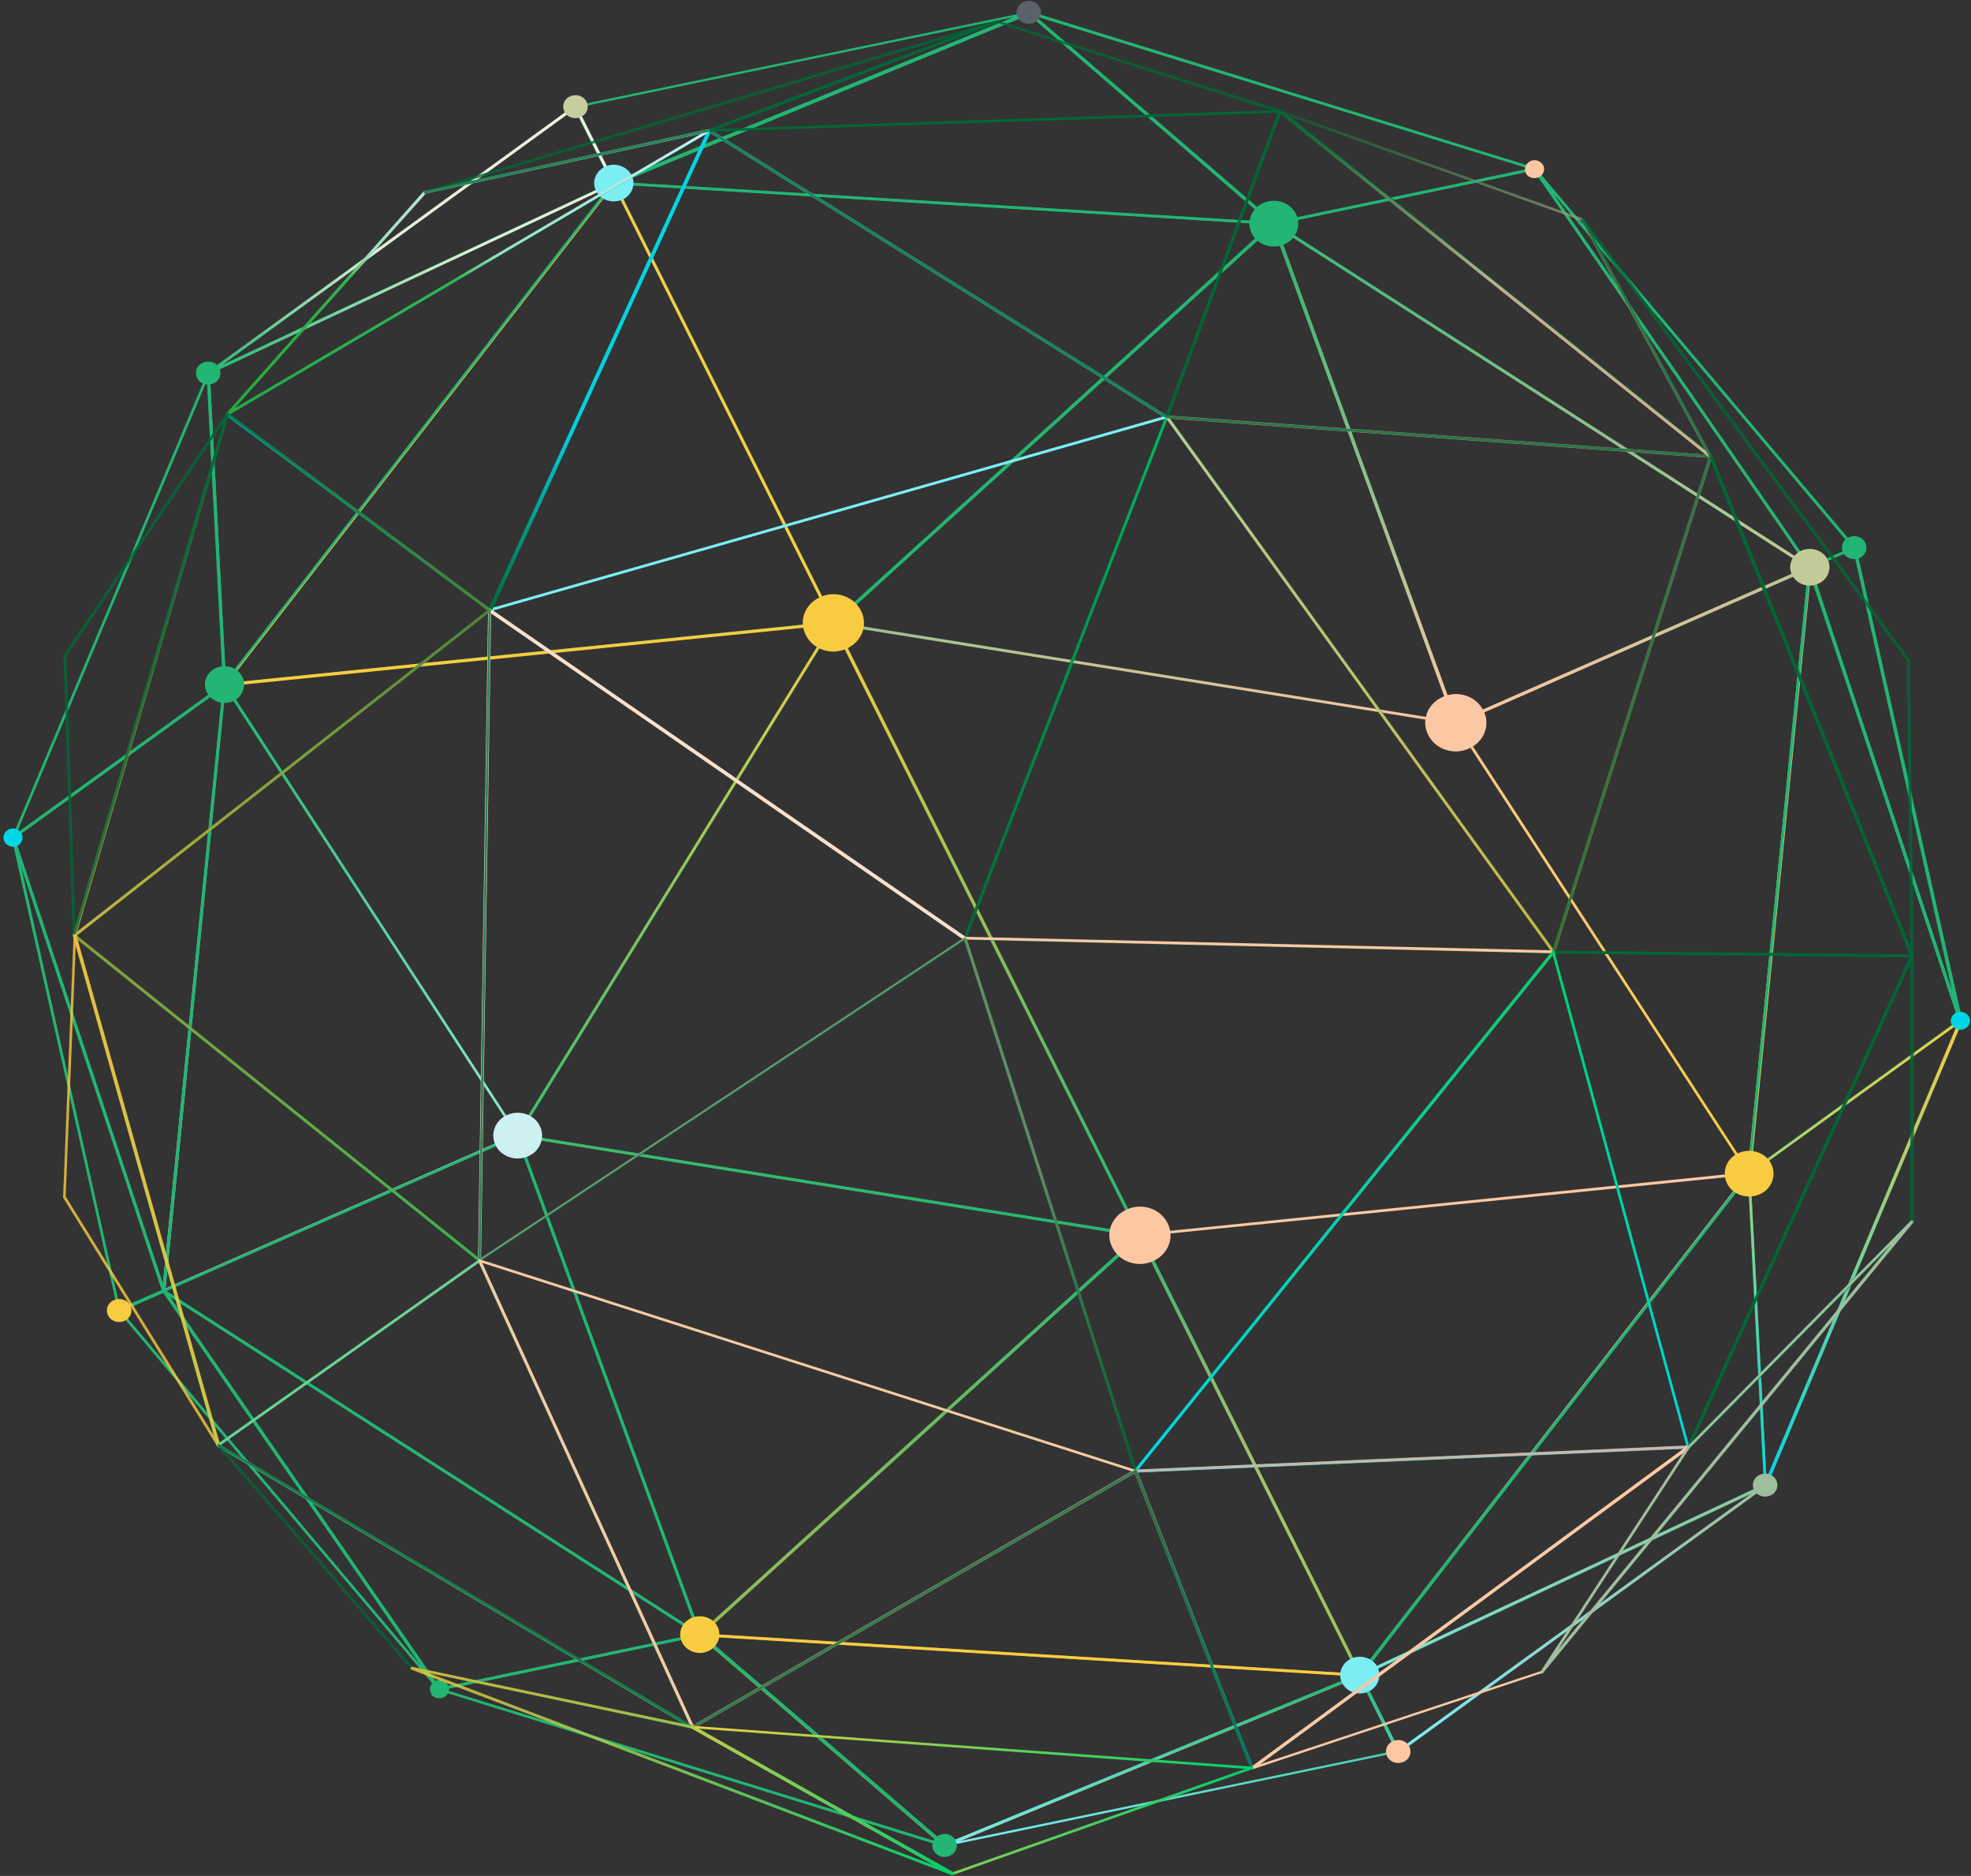 <svg xmlns="http://www.w3.org/2000/svg" width="475" height="452" viewBox="0 0 475 452" fill="none"><rect x="0" y="0" width="475" height="452" fill="#333333" stroke="none"/><path d="M421.485 283.082C421.395 283.082 421.216 283.082 421.216 282.914L350.57 174.308C350.57 174.308 350.57 174.14 350.57 174.056C350.57 173.972 350.66 173.888 350.75 173.888L436.027 136.452C436.117 136.452 436.296 136.452 436.386 136.452C436.476 136.452 436.566 136.62 436.566 136.788L421.934 282.829C421.934 282.998 421.844 283.082 421.665 283.166L421.485 283.082ZM351.378 174.308L421.216 281.736L435.758 137.293L351.378 174.392V174.308Z" fill="url(#paint0_linear_2_322)"></path><path d="M327.678 403.969C327.588 403.969 327.409 403.885 327.409 403.801L274.357 297.803C274.357 297.719 274.357 297.551 274.357 297.467C274.357 297.382 274.537 297.298 274.627 297.298L421.394 282.408C421.573 282.408 421.663 282.408 421.753 282.576C421.753 282.661 421.753 282.829 421.753 282.913L327.948 403.716C327.948 403.801 327.768 403.885 327.678 403.885V403.969ZM275.255 297.887L327.768 402.875L420.675 283.165L275.165 297.887H275.255Z" fill="url(#paint1_linear_2_322)"></path><path d="M421.486 283.081C421.486 283.081 421.396 283.081 421.306 283.081C421.217 283.081 421.127 282.912 421.127 282.744L435.759 136.703C435.759 136.535 435.938 136.451 436.118 136.367C436.297 136.367 436.477 136.367 436.477 136.619L472.742 245.813C472.742 245.982 472.742 246.066 472.652 246.15L421.666 282.997H421.486V283.081ZM436.297 138.47L421.845 282.071L471.934 245.813L436.208 138.47H436.297Z" fill="#22B573"></path><path d="M327.68 403.969C327.591 403.969 327.501 403.969 327.411 403.885C327.321 403.801 327.321 403.633 327.411 403.465L421.216 282.661C421.306 282.577 421.485 282.493 421.575 282.577C421.755 282.577 421.845 282.745 421.845 282.914L425.794 357.953C425.794 358.121 425.794 358.205 425.615 358.29L327.95 404.054C327.95 404.054 327.86 404.054 327.77 404.054L327.68 403.969ZM421.216 283.755L328.937 402.708L425.076 357.617L421.216 283.755Z" fill="#22B573"></path><path d="M425.434 358.121C425.254 358.121 425.164 357.953 425.164 357.785L421.215 282.745C421.215 282.661 421.215 282.493 421.394 282.493L472.381 245.646C472.471 245.562 472.651 245.562 472.83 245.646C472.92 245.73 473.01 245.898 472.92 246.067L425.883 357.953C425.883 358.121 425.703 358.205 425.524 358.205L425.434 358.121ZM421.843 282.913L425.703 356.186L471.663 246.908L421.843 282.913Z" fill="url(#paint2_linear_2_322)"></path><path d="M472.472 246.234C472.292 246.234 472.203 246.15 472.113 245.982L435.848 136.787C435.848 136.619 435.848 136.451 436.027 136.367L446.799 131.656C446.889 131.656 446.979 131.656 447.158 131.656C447.248 131.656 447.338 131.824 447.338 131.908L472.921 245.813C472.921 245.982 472.921 246.15 472.652 246.234C472.652 246.234 472.652 246.234 472.562 246.234H472.472ZM436.566 136.872L470.497 238.999L446.62 132.497L436.566 136.872Z" fill="#22B573"></path><path d="M336.925 422.392C336.836 422.392 336.746 422.308 336.656 422.224L327.41 403.8C327.41 403.632 327.41 403.464 327.59 403.38L425.255 357.616C425.434 357.616 425.614 357.616 425.703 357.7C425.793 357.868 425.703 358.036 425.703 358.12L337.195 422.392H337.015H336.925ZM328.218 403.8L337.105 421.551L422.292 359.719L328.218 403.8Z" fill="url(#paint3_linear_2_322)"></path><path d="M350.841 174.56L200.843 150.5C200.753 150.5 200.573 150.416 200.573 150.248C200.573 150.164 200.573 149.996 200.663 149.911L306.766 53.672C306.766 53.672 306.945 53.588 307.125 53.672C307.215 53.672 307.305 53.757 307.394 53.925L351.29 174.224C351.29 174.308 351.29 174.476 351.29 174.56C351.29 174.56 351.11 174.644 351.02 174.644L350.841 174.56ZM201.65 149.911L350.302 173.803L306.766 54.514L201.65 149.911Z" fill="url(#paint4_linear_2_322)"></path><path d="M350.84 174.561C350.84 174.561 350.751 174.561 350.661 174.561C350.571 174.561 350.481 174.476 350.481 174.392L306.586 54.094C306.586 53.925 306.586 53.841 306.676 53.673C306.765 53.589 306.945 53.589 307.125 53.673L436.297 136.536C436.387 136.536 436.477 136.704 436.477 136.873C436.477 136.957 436.477 137.125 436.297 137.125L351.02 174.561C351.02 174.561 350.93 174.561 350.84 174.561ZM307.663 54.682L351.11 173.719L435.489 136.62L307.753 54.682H307.663Z" fill="url(#paint5_linear_2_322)"></path><path d="M200.932 150.416C200.842 150.416 200.753 150.331 200.663 150.247L147.611 44.25C147.611 44.166 147.611 43.998 147.611 43.913C147.611 43.829 147.791 43.745 147.97 43.745L307.035 53.504C307.215 53.504 307.304 53.588 307.394 53.756C307.394 53.84 307.394 54.008 307.394 54.093L201.291 150.331C201.291 150.331 201.112 150.416 201.022 150.416H200.932ZM148.509 44.502L201.022 149.49L306.137 54.093L148.509 44.418V44.502Z" fill="#22B573"></path><path d="M436.118 137.041H435.938L306.765 54.178C306.676 54.178 306.586 53.925 306.586 53.841C306.586 53.673 306.676 53.589 306.855 53.589L369.691 40.465C369.871 40.465 369.96 40.465 370.05 40.634L436.387 136.62C436.477 136.788 436.387 136.957 436.387 137.041C436.387 137.041 436.207 137.125 436.118 137.125V137.041ZM307.843 54.01L434.861 135.442L369.601 41.054L307.843 54.01Z" fill="url(#paint6_linear_2_322)"></path><path d="M306.944 54.177L147.88 44.419C147.7 44.419 147.61 44.335 147.521 44.166C147.521 43.998 147.521 43.83 147.7 43.83L247.789 2.693C247.878 2.693 248.058 2.693 248.148 2.693L307.214 53.504C307.303 53.589 307.393 53.757 307.214 53.925C307.214 54.009 307.034 54.093 306.854 54.093L306.944 54.177ZM149.406 43.914L305.957 53.504L247.878 3.45L149.406 43.914Z" fill="#22B573"></path><path d="M306.946 54.177C306.946 54.177 306.766 54.177 306.676 54.093L247.61 3.282C247.521 3.198 247.431 3.029 247.61 2.861C247.61 2.693 247.88 2.693 248.059 2.693L369.871 40.381C370.051 40.381 370.141 40.549 370.141 40.717C370.141 40.886 370.051 40.97 369.871 41.054L307.035 54.177H306.946ZM249.406 3.871L307.035 53.504L368.435 40.633L249.406 3.871Z" fill="#22B573"></path><path d="M436.116 137.04C436.026 137.04 435.847 137.04 435.847 136.872L369.51 40.886C369.42 40.717 369.51 40.549 369.6 40.465C369.779 40.381 369.959 40.465 370.048 40.465L447.157 131.741C447.157 131.741 447.247 131.909 447.157 131.993C447.157 132.077 447.067 132.161 446.978 132.245L436.206 136.956C436.206 136.956 436.116 136.956 436.026 136.956L436.116 137.04ZM374.267 46.522L436.295 136.283L446.349 131.909L374.267 46.522Z" fill="#22B573"></path><path d="M147.879 44.503C147.7 44.503 147.61 44.503 147.52 44.335L138.274 25.912C138.274 25.828 138.274 25.744 138.274 25.66C138.274 25.575 138.454 25.491 138.544 25.491L247.788 2.862C247.968 2.862 248.148 2.862 248.237 3.114C248.237 3.282 248.237 3.45 248.058 3.535L147.969 44.672C147.969 44.672 147.879 44.672 147.79 44.672L147.879 44.503ZM139.172 25.912L148.059 43.662L244.377 4.123L139.172 25.912Z" fill="#22B573"></path><path d="M124.719 273.911C124.629 273.911 124.449 273.911 124.449 273.743L53.804 165.138C53.804 165.054 53.804 164.885 53.804 164.801C53.804 164.717 53.983 164.633 54.073 164.633L200.84 149.743C201.019 149.743 201.109 149.743 201.199 149.911C201.199 149.995 201.199 150.164 201.199 150.248L125.078 273.743C125.078 273.827 124.898 273.911 124.808 273.911H124.719ZM54.701 165.222L124.719 272.902L200.211 150.5L54.701 165.222Z" fill="#22B573"></path><path d="M39.442 311.348H39.263C39.173 311.348 39.083 311.18 39.083 311.011L53.715 164.97C53.715 164.802 53.805 164.718 53.984 164.634C54.164 164.634 54.253 164.634 54.343 164.802L124.989 273.407C124.989 273.407 124.989 273.576 124.989 273.66C124.989 273.744 124.899 273.828 124.809 273.828L39.532 311.264C39.532 311.264 39.442 311.264 39.352 311.264L39.442 311.348ZM54.343 165.98L39.891 310.422L124.271 273.323L54.433 165.896L54.343 165.98Z" fill="url(#paint7_linear_2_322)"></path><path d="M54.073 165.307C53.983 165.307 53.804 165.307 53.804 165.139C53.804 165.054 53.804 164.886 53.804 164.802L147.609 43.999C147.609 43.914 147.788 43.83 147.968 43.83C148.058 43.83 148.237 43.83 148.237 43.999L201.289 149.996C201.289 150.08 201.289 150.248 201.289 150.333C201.289 150.417 201.109 150.501 201.019 150.501L54.252 165.391L54.073 165.307ZM147.788 44.84L54.881 164.55L200.391 149.828L147.878 44.84H147.788Z" fill="#F7CC40"></path><path d="M39.443 311.347C39.263 311.347 39.173 311.263 39.084 311.094L2.818 201.9C2.818 201.732 2.818 201.648 2.908 201.564L53.895 164.717C53.985 164.717 54.164 164.633 54.254 164.717C54.344 164.717 54.434 164.885 54.434 165.053L39.802 311.094C39.802 311.263 39.622 311.347 39.443 311.431V311.347ZM3.536 201.9L39.263 309.244L53.715 165.642L3.626 201.9H3.536Z" fill="#22B573"></path><path d="M54.073 165.307C54.073 165.307 54.073 165.307 53.984 165.307C53.804 165.307 53.714 165.139 53.714 164.97L49.765 89.931C49.765 89.763 49.765 89.678 49.944 89.594L147.609 43.83C147.789 43.83 147.968 43.83 148.058 43.83C148.148 43.914 148.148 44.083 148.058 44.251L54.253 165.054C54.253 165.139 54.073 165.223 53.984 165.223L54.073 165.307ZM50.572 90.099L54.432 163.961L146.712 45.008L50.572 90.099Z" fill="#22B573"></path><path d="M3.179 202.153H2.999C2.909 202.069 2.819 201.901 2.909 201.733L49.946 89.847C49.946 89.678 50.126 89.594 50.306 89.678C50.485 89.678 50.575 89.847 50.575 90.015L54.525 165.054C54.525 165.138 54.525 165.307 54.345 165.307L3.358 202.153H3.179ZM49.946 91.529L3.986 200.807L53.806 164.802L49.946 91.529Z" fill="#22B573"></path><path d="M28.761 316.058C28.761 316.058 28.671 316.058 28.581 316.058C28.491 316.058 28.402 315.89 28.402 315.805L2.818 201.9C2.818 201.732 2.818 201.564 3.088 201.479C3.267 201.479 3.447 201.48 3.536 201.732L39.802 310.926C39.802 311.094 39.802 311.263 39.622 311.347L28.85 316.058C28.85 316.058 28.761 316.058 28.671 316.058H28.761ZM5.062 208.714L28.94 315.216L38.994 310.842L5.062 208.714Z" fill="#22B573"></path><path d="M50.215 90.267C50.126 90.267 49.946 90.267 49.946 90.099C49.856 89.931 49.946 89.763 49.946 89.678L138.455 25.407C138.455 25.407 138.635 25.323 138.724 25.407C138.814 25.407 138.904 25.491 138.994 25.575L148.239 43.999C148.239 44.167 148.24 44.335 148.06 44.419L50.395 90.183C50.395 90.183 50.305 90.183 50.215 90.183V90.267ZM138.545 26.248L53.357 88.08L147.432 43.999L138.545 26.248Z" fill="url(#paint8_linear_2_322)"></path><path d="M168.616 394.21C168.526 394.21 168.436 394.126 168.347 393.958L124.451 273.659C124.451 273.575 124.451 273.407 124.451 273.323C124.451 273.239 124.631 273.155 124.81 273.239L274.809 297.298C274.898 297.298 275.078 297.383 275.078 297.551C275.078 297.635 275.078 297.803 274.988 297.887L168.885 394.126C168.885 394.126 168.706 394.21 168.616 394.21ZM125.259 273.996L168.795 393.285L273.911 297.887L125.259 273.996Z" fill="#22B573"></path><path d="M168.615 394.211H168.435L39.263 311.348C39.173 311.348 39.083 311.18 39.083 311.012C39.083 310.928 39.083 310.759 39.263 310.759L124.54 273.324C124.63 273.324 124.719 273.324 124.809 273.324C124.899 273.324 124.989 273.408 124.989 273.492L168.884 393.791C168.884 393.959 168.884 394.043 168.794 394.211H168.615ZM40.16 311.096L167.897 393.034L124.45 273.997L40.07 311.096H40.16Z" fill="#22B573"></path><path d="M274.719 297.971L124.721 273.911C124.631 273.911 124.541 273.827 124.451 273.743C124.451 273.659 124.451 273.491 124.451 273.407L200.572 149.911C200.572 149.827 200.752 149.743 200.931 149.743C201.111 149.743 201.201 149.743 201.201 149.911L274.988 297.466C274.988 297.551 274.988 297.719 274.988 297.803C274.988 297.803 274.809 297.971 274.719 297.971ZM125.259 273.323L274.001 297.214L200.752 150.837L125.169 273.323H125.259Z" fill="url(#paint9_linear_2_322)"></path><path d="M327.682 403.97L168.617 394.211C168.437 394.211 168.348 394.127 168.348 393.959C168.348 393.875 168.348 393.706 168.348 393.622L274.451 297.383C274.451 297.383 274.63 297.299 274.81 297.299C274.899 297.299 274.989 297.383 275.079 297.467L328.13 403.465C328.13 403.549 328.13 403.717 328.13 403.801C328.13 403.885 327.951 403.97 327.861 403.97H327.682ZM169.515 393.622L327.143 403.297L274.63 298.309L169.515 393.706V393.622Z" fill="url(#paint10_linear_2_322)"></path><path d="M105.779 407.334C105.689 407.334 105.509 407.334 105.509 407.166L39.173 311.179C39.083 311.011 39.173 310.842 39.173 310.758C39.263 310.674 39.442 310.59 39.621 310.758L168.794 393.621C168.884 393.621 168.974 393.79 168.974 393.958C168.974 394.126 168.794 394.21 168.705 394.21L105.869 407.334H105.779ZM40.699 312.273L105.958 406.661L167.717 393.706L40.699 312.273Z" fill="#22B573"></path><path d="M227.683 445.022C227.683 445.022 227.503 445.022 227.414 444.938L168.348 394.127C168.258 394.042 168.168 393.874 168.348 393.706C168.348 393.538 168.527 393.454 168.707 393.538L327.771 403.296C327.951 403.296 328.041 403.38 328.131 403.549C328.131 403.717 328.131 403.885 327.951 403.885L227.862 445.022C227.862 445.022 227.773 445.022 227.683 445.022ZM169.605 394.295L227.683 444.349L326.156 403.885L169.605 394.295Z" fill="#F9CD41"></path><path d="M227.683 445.022C227.683 445.022 227.683 445.022 227.593 445.022L105.781 407.334C105.601 407.334 105.512 407.166 105.512 406.998C105.512 406.83 105.601 406.745 105.781 406.661L168.617 393.538C168.707 393.538 168.886 393.538 168.976 393.538L228.042 444.349C228.132 444.433 228.221 444.602 228.042 444.77C228.042 444.854 227.862 444.938 227.773 444.938L227.683 445.022ZM107.127 407.082L226.157 443.845L168.527 394.211L107.127 407.082Z" fill="#22B573"></path><path d="M105.781 407.335C105.691 407.335 105.602 407.335 105.512 407.167L28.403 315.891C28.403 315.891 28.313 315.723 28.403 315.639C28.403 315.555 28.493 315.47 28.583 315.386L39.355 310.675C39.534 310.675 39.714 310.675 39.803 310.759L106.14 406.746C106.23 406.914 106.14 407.083 106.05 407.167H105.871L105.781 407.335ZM29.301 315.891L101.383 401.278L39.355 311.517L29.301 315.891Z" fill="#22B573"></path><path d="M227.682 445.022C227.503 445.022 227.413 444.938 227.323 444.769C227.323 444.601 227.323 444.433 227.503 444.349L327.591 403.212C327.771 403.212 327.951 403.212 328.04 403.38L337.286 421.803C337.286 421.887 337.286 421.972 337.286 422.056C337.286 422.14 337.107 422.224 337.017 422.224L227.772 444.854L227.682 445.022ZM327.502 404.053L231.183 443.592L336.388 421.803L327.502 404.053Z" fill="url(#paint11_linear_2_322)"></path><path d="M1.114 202.909C1.743 203.919 3.179 204.34 4.256 203.751C5.333 203.162 5.782 201.816 5.154 200.722C4.525 199.713 3.089 199.292 2.012 199.881C0.935 200.47 0.486 201.816 1.114 202.825V202.909Z" fill="#00D7E6"></path><path d="M103.806 408.09C104.434 409.1 105.87 409.521 107.037 408.932C108.115 408.343 108.563 406.997 107.935 405.903C107.307 404.894 105.87 404.473 104.793 405.062C103.716 405.651 103.267 406.997 103.896 408.006L103.806 408.09Z" fill="#22B573"></path><path d="M470.408 246.992C471.037 248.002 472.473 248.422 473.55 247.833C474.717 247.244 475.076 245.898 474.448 244.889C473.819 243.879 472.383 243.459 471.306 244.048C470.229 244.637 469.78 245.983 470.408 246.992Z" fill="#00D7E6"></path><path d="M367.716 41.811C368.344 42.821 369.781 43.241 370.948 42.652C372.025 42.064 372.474 40.718 371.845 39.708C371.217 38.699 369.781 38.278 368.703 38.867C367.626 39.456 367.177 40.802 367.806 41.811H367.716Z" fill="#FCC8A4"></path><path d="M119.425 275.931C120.771 278.707 124.272 279.885 127.234 278.623C130.197 277.361 131.453 274.08 130.107 271.304C128.76 268.528 125.26 267.35 122.297 268.612C119.335 269.874 118.078 273.155 119.425 275.931Z" fill="#CDF0F2"></path><path d="M416.191 285.101C417.538 287.877 421.039 289.054 424.001 287.793C426.963 286.531 428.22 283.25 426.873 280.474C425.527 277.698 422.026 276.52 419.064 277.782C416.102 279.044 414.845 282.325 416.191 285.101Z" fill="#F7CC40"></path><path d="M301.65 56.197C302.997 58.973 306.498 60.151 309.46 58.889C312.422 57.627 313.679 54.346 312.332 51.57C310.986 48.794 307.485 47.616 304.523 48.878C301.561 50.14 300.304 53.42 301.65 56.197Z" fill="#22B573"></path><path d="M431.9 138.555C432.977 140.742 435.76 141.751 438.184 140.658C440.517 139.648 441.595 136.956 440.428 134.769C439.35 132.582 436.478 131.656 434.144 132.666C431.81 133.675 430.733 136.367 431.9 138.555Z" fill="#C4CA97"></path><path d="M49.856 166.82C50.933 169.007 53.806 170.017 56.14 168.923C58.474 167.914 59.461 165.222 58.384 163.034C57.306 160.847 54.434 159.922 52.1 160.931C49.766 161.941 48.689 164.633 49.856 166.82Z" fill="#22B573"></path><path d="M164.396 395.724C165.473 397.911 168.346 398.921 170.68 397.827C173.014 396.818 174.001 394.126 172.924 391.938C171.847 389.751 168.974 388.826 166.64 389.835C164.306 390.845 163.229 393.453 164.396 395.724Z" fill="#F9CD41"></path><path d="M323.461 405.483C324.539 407.67 327.321 408.68 329.745 407.586C332.079 406.577 333.066 403.885 331.989 401.698C330.912 399.51 328.04 398.585 325.706 399.594C323.372 400.604 322.295 403.296 323.461 405.483Z" fill="#7DEDF4"></path><path d="M47.614 91.275C48.422 92.621 50.217 93.042 51.653 92.285C53.09 91.528 53.538 89.845 52.73 88.499C51.923 87.153 50.127 86.733 48.691 87.49C47.255 88.247 46.806 89.929 47.614 91.275Z" fill="#22B573"></path><path d="M245.368 4.375C246.176 5.721 247.971 6.141 249.407 5.384C250.843 4.627 251.292 2.945 250.484 1.599C249.676 0.253 247.881 -0.168 246.445 0.589C245.009 1.346 244.56 3.029 245.368 4.375Z" fill="#5C6269"></path><path d="M444.288 133.338C445.096 134.684 446.891 135.104 448.327 134.347C449.763 133.59 450.212 131.908 449.404 130.562C448.596 129.216 446.801 128.795 445.365 129.552C443.929 130.309 443.48 131.992 444.288 133.338Z" fill="#22B573"></path><path d="M422.833 359.214C423.64 360.56 425.436 360.981 426.872 360.224C428.308 359.467 428.757 357.784 427.949 356.438C427.141 355.092 425.346 354.671 423.91 355.429C422.473 356.186 422.025 357.868 422.833 359.214Z" fill="#9EBE9D"></path><path d="M334.415 423.402C335.222 424.748 337.018 425.168 338.454 424.411C339.89 423.654 340.339 421.972 339.531 420.626C338.723 419.28 336.928 418.859 335.492 419.616C334.056 420.373 333.607 422.056 334.415 423.402Z" fill="#FCC8A4"></path><path d="M136.123 27.089C136.93 28.435 138.726 28.856 140.162 28.099C141.598 27.342 142.047 25.659 141.239 24.313C140.431 22.967 138.636 22.547 137.2 23.304C135.764 24.061 135.315 25.743 136.123 27.089Z" fill="#C8CDA0"></path><path d="M225.081 446.031C225.888 447.377 227.684 447.798 229.12 447.041C230.556 446.283 231.005 444.601 230.197 443.255C229.389 441.909 227.594 441.488 226.158 442.245C224.722 443.003 224.273 444.685 225.081 446.031Z" fill="#22B573"></path><path d="M26.158 317.152C26.966 318.498 28.761 318.918 30.197 318.161C31.634 317.404 32.082 315.722 31.274 314.376C30.466 313.03 28.671 312.609 27.235 313.366C25.799 314.123 25.35 315.806 26.158 317.152Z" fill="#F7CC40"></path><path d="M344.198 177.084C345.904 180.533 350.302 182.047 353.983 180.365C357.663 178.766 359.279 174.644 357.484 171.195C355.778 167.746 351.379 166.231 347.699 167.914C344.019 169.512 342.403 173.634 344.198 177.084Z" fill="#FCC8A4"></path><path d="M268.076 300.579C269.782 304.028 274.18 305.543 277.861 303.86C281.541 302.262 283.157 298.14 281.362 294.69C279.656 291.241 275.257 289.727 271.577 291.41C267.897 293.008 266.281 297.13 268.076 300.579Z" fill="#FCC8A4"></path><path d="M194.2 153.023C195.906 156.472 200.304 157.987 203.985 156.304C207.665 154.706 209.281 150.584 207.485 147.135C205.78 143.685 201.381 142.171 197.701 143.854C194.021 145.452 192.405 149.574 194.2 153.023Z" fill="#F7CC40"></path><path d="M143.664 46.017C144.741 48.204 147.524 49.129 149.947 48.12C152.281 47.11 153.358 44.418 152.191 42.231C151.114 40.044 148.242 39.034 145.908 40.128C143.574 41.138 142.497 43.83 143.664 46.017Z" fill="#7DEDF4"></path><path d="M232.529 226.464H232.349L117.808 147.386C117.719 147.386 117.629 147.218 117.629 147.05C117.629 146.966 117.719 146.797 117.898 146.797L281.092 100.276C281.182 100.276 281.361 100.276 281.451 100.36C281.541 100.444 281.541 100.613 281.451 100.697L232.798 226.38C232.798 226.464 232.708 226.548 232.529 226.548C232.529 226.548 232.529 226.548 232.439 226.548L232.529 226.464ZM118.796 147.134L232.349 225.538L280.553 100.949L118.796 147.134Z" fill="#006837" fill-opacity="0.8"></path><path d="M374.357 229.745L232.527 226.464C232.437 226.464 232.348 226.464 232.258 226.296C232.258 226.211 232.258 226.127 232.258 225.959L280.911 100.276C280.911 100.192 281.09 100.108 281.18 100.024C281.36 100.024 281.449 100.024 281.539 100.192L374.716 229.156C374.716 229.24 374.716 229.408 374.716 229.492C374.716 229.576 374.536 229.661 374.357 229.661V229.745ZM233.066 225.791L373.728 229.072L281.27 101.202L233.066 225.791Z" fill="url(#paint12_linear_2_322)" fill-opacity="0.8"></path><path d="M273.64 354.755C273.55 354.755 273.37 354.671 273.37 354.502L232.258 226.212C232.258 226.128 232.258 225.959 232.258 225.875C232.258 225.791 232.437 225.707 232.527 225.707L374.357 228.988C374.536 228.988 374.626 228.988 374.716 229.156C374.716 229.24 374.716 229.409 374.716 229.493L273.999 354.502C273.999 354.587 273.819 354.671 273.73 354.671L273.64 354.755ZM233.066 226.464L273.819 353.661L373.728 229.661L233.066 226.38V226.464Z" fill="url(#paint13_linear_2_322)"></path><path d="M117.988 147.387C117.898 147.387 117.808 147.387 117.719 147.303C117.629 147.219 117.629 147.051 117.719 146.966L170.591 31.379C170.591 31.295 170.68 31.21 170.86 31.21C170.95 31.21 171.039 31.21 171.129 31.21L281.361 100.193C281.451 100.193 281.541 100.361 281.541 100.529C281.541 100.698 281.451 100.782 281.272 100.782L118.078 147.303C118.078 147.303 118.078 147.303 117.988 147.303V147.387ZM171.039 31.968L118.616 146.462L280.284 100.361L171.039 31.968Z" fill="#7DEDF4"></path><path d="M117.987 147.386H117.807L54.612 100.192C54.523 100.192 54.433 100.024 54.523 99.94C54.523 99.855 54.523 99.771 54.702 99.687L170.769 31.378C170.859 31.378 171.038 31.378 171.218 31.378C171.308 31.462 171.397 31.63 171.308 31.798L118.436 147.386C118.436 147.47 118.346 147.554 118.166 147.554L117.987 147.386ZM55.42 99.855L117.807 146.545L170.051 32.387L55.33 99.855H55.42Z" fill="url(#paint14_linear_2_322)"></path><path d="M281.181 100.782H281.002L170.769 31.799C170.68 31.799 170.59 31.547 170.59 31.462C170.59 31.294 170.769 31.21 170.949 31.21L308.47 26.583C308.47 26.583 308.739 26.583 308.739 26.752C308.739 26.836 308.739 26.92 308.739 27.088L281.45 100.697C281.45 100.782 281.361 100.866 281.181 100.866C281.181 100.866 281.181 100.866 281.091 100.866L281.181 100.782ZM172.026 31.799L281.002 99.94L307.931 27.172L172.026 31.715V31.799Z" fill="#006837" fill-opacity="0.8"></path><path d="M115.563 304.028C115.563 304.028 115.473 304.028 115.384 304.028C115.294 304.028 115.204 303.86 115.204 303.691L117.628 146.967C117.628 146.882 117.628 146.714 117.807 146.63C117.897 146.63 118.077 146.63 118.166 146.63L232.707 225.708C232.797 225.708 232.887 225.876 232.887 225.96C232.887 226.044 232.887 226.128 232.707 226.212L115.743 303.776C115.743 303.776 115.653 303.776 115.563 303.776V304.028ZM118.346 147.724L115.922 303.103L231.899 226.212L118.346 147.808V147.724Z" fill="#F9DFCC"></path><path d="M374.359 229.745C374.269 229.745 374.09 229.746 374.09 229.577L280.913 100.614C280.913 100.53 280.913 100.361 280.913 100.277C280.913 100.193 281.093 100.109 281.272 100.109L412.33 109.615C412.42 109.615 412.509 109.615 412.599 109.783C412.599 109.783 412.599 109.952 412.599 110.036L374.718 229.493C374.718 229.577 374.539 229.745 374.449 229.745H374.359ZM281.9 100.866L374.269 228.652L411.791 110.288L281.9 100.866Z" fill="url(#paint15_linear_2_322)" fill-opacity="0.8"></path><path d="M412.24 110.287L281.182 100.781C281.093 100.781 281.003 100.781 280.913 100.613C280.913 100.529 280.913 100.445 280.913 100.276L308.202 26.667C308.202 26.583 308.292 26.499 308.471 26.415C308.561 26.415 308.74 26.415 308.83 26.415L412.599 109.53C412.689 109.614 412.779 109.782 412.689 109.951C412.689 110.035 412.509 110.119 412.33 110.119L412.24 110.287ZM281.631 100.192L411.163 109.53L308.651 27.424L281.721 100.192H281.631Z" fill="#006837" fill-opacity="0.8"></path><path d="M412.239 110.288C412.239 110.288 412.059 110.288 411.969 110.288L308.2 27.172C308.111 27.088 308.021 26.92 308.2 26.752C308.29 26.583 308.47 26.583 308.649 26.583L381.539 52.662C381.539 52.662 381.718 52.746 381.718 52.83L412.508 109.867C412.508 110.035 412.508 110.203 412.418 110.288H412.239ZM310.265 27.845L411.072 108.605L381.09 53.167L310.265 27.845Z" fill="url(#paint16_linear_2_322)" fill-opacity="0.8"></path><path d="M460.803 230.671L374.359 229.745C374.269 229.745 374.18 229.745 374.09 229.577C374.09 229.493 374.09 229.409 374.09 229.241L411.971 109.783C411.971 109.615 412.15 109.531 412.33 109.531C412.42 109.531 412.599 109.531 412.689 109.783L461.252 230.166C461.252 230.25 461.252 230.418 461.252 230.503C461.252 230.587 461.073 230.671 460.983 230.671H460.803ZM374.898 229.072L460.265 229.998L412.24 111.045L374.808 229.072H374.898Z" fill="#006837" fill-opacity="0.8"></path><path d="M406.944 349.034C406.765 349.034 406.675 348.95 406.585 348.782L374.09 229.493C374.09 229.409 374.09 229.324 374.09 229.24C374.09 229.24 374.269 229.072 374.359 229.072L460.803 229.997C460.893 229.997 461.073 229.997 461.073 230.166C461.073 230.25 461.073 230.418 461.073 230.502L407.213 348.866C407.213 348.95 407.034 349.034 406.854 349.034H406.944ZM374.808 229.745L406.944 347.604L460.175 230.67L374.808 229.745Z" fill="#006837" fill-opacity="0.8"></path><path d="M273.643 354.755C273.553 354.755 273.374 354.755 273.284 354.587C273.284 354.502 273.284 354.334 273.284 354.25L374.001 229.24C374.001 229.156 374.181 229.072 374.36 229.072C374.54 229.072 374.63 229.156 374.63 229.324L407.125 348.614C407.125 348.698 407.125 348.782 407.125 348.866C407.125 348.866 406.945 349.034 406.855 349.034L273.553 354.839L273.643 354.755ZM374.181 230.166L274.361 354.082L406.407 348.361L374.181 230.166Z" fill="url(#paint17_linear_2_322)"></path><path d="M301.74 426.345C301.74 426.345 301.74 426.345 301.65 426.345C301.56 426.345 301.471 426.261 301.381 426.177L273.284 354.587C273.284 354.503 273.284 354.334 273.284 354.25C273.284 354.166 273.464 354.082 273.553 354.082L406.855 348.277C407.035 348.277 407.125 348.277 407.214 348.53C407.214 348.698 407.214 348.782 407.125 348.95L301.919 426.345H301.74ZM274.182 354.755L301.919 425.504L405.778 349.034L274.092 354.755H274.182Z" fill="url(#paint18_linear_2_322)" fill-opacity="0.8"></path><path d="M460.803 230.67C460.623 230.67 460.533 230.586 460.444 230.418L411.88 110.035L381.091 52.998C381.091 52.83 381.091 52.662 381.27 52.578C381.45 52.493 381.629 52.578 381.719 52.662L460.264 158.827C460.264 158.827 460.264 158.912 460.264 158.996L461.162 230.25C461.162 230.418 461.072 230.586 460.892 230.586L460.803 230.67ZM384.053 57.12L412.509 109.783L460.354 228.399L459.546 159.164L384.053 57.12Z" fill="#006837" fill-opacity="0.8"></path><path d="M406.944 349.035H406.765C406.585 348.951 406.585 348.782 406.675 348.614L460.535 230.25C460.535 230.082 460.804 229.998 460.983 230.082C461.163 230.082 461.253 230.25 461.253 230.419V294.438C461.163 294.438 461.073 294.606 461.073 294.69L407.304 349.035C407.304 349.035 407.124 349.119 407.034 349.119L406.944 349.035ZM460.445 232.017L408.111 347.016L460.355 294.185V231.933L460.445 232.017Z" fill="#006837" fill-opacity="0.8"></path><path d="M301.738 426.345C301.648 426.345 301.469 426.345 301.379 426.177C301.379 426.008 301.379 425.84 301.469 425.756L406.674 348.361C406.853 348.277 407.033 348.277 407.123 348.361C407.213 348.445 407.302 348.613 407.123 348.782L371.755 402.958C371.755 402.958 371.665 403.042 371.576 403.126L301.738 426.345C301.738 426.345 301.738 426.345 301.648 426.345H301.738ZM405.597 350.128L303.713 425.083L371.396 402.622L405.597 350.212V350.128Z" fill="#FCC8A4"></path><path d="M371.575 403.127H371.396C371.216 403.043 371.216 402.79 371.306 402.706L406.674 348.53L460.443 294.185C460.533 294.017 460.802 294.017 460.982 294.185C461.161 294.269 461.161 294.521 460.982 294.69L371.845 403.127C371.845 403.211 371.665 403.295 371.575 403.295V403.127ZM455.596 299.989L407.212 348.866L375.435 397.574L455.686 299.905L455.596 299.989Z" fill="#9EBE9D"></path><path d="M273.64 354.755C273.64 354.755 273.64 354.755 273.551 354.755L115.473 304.028C115.384 304.028 115.294 303.86 115.204 303.775C115.204 303.607 115.204 303.523 115.384 303.439L232.348 225.876C232.438 225.876 232.528 225.876 232.707 225.876C232.797 225.876 232.887 225.96 232.977 226.128L274.089 354.419C274.089 354.503 274.089 354.671 274 354.755C274 354.755 273.82 354.839 273.73 354.839L273.64 354.755ZM116.371 303.607L273.102 353.914L232.348 226.717L116.371 303.607Z" fill="#006837" fill-opacity="0.6"></path><path d="M170.858 31.799C170.679 31.799 170.499 31.715 170.499 31.547C170.499 31.378 170.499 31.21 170.679 31.126L240.067 4.879C240.067 4.879 240.247 4.879 240.337 4.879L308.559 26.499C308.738 26.499 308.828 26.667 308.828 26.835C308.828 27.004 308.648 27.088 308.469 27.088L170.948 31.715L170.858 31.799ZM240.337 5.552L173.012 31.042L306.584 26.583L240.426 5.552H240.337Z" fill="#006837" fill-opacity="0.8"></path><path d="M54.794 100.108C54.704 100.108 54.614 100.108 54.524 100.024C54.435 99.856 54.435 99.687 54.524 99.603L102.1 46.1C102.1 46.1 102.19 46.016 102.28 46.016L170.771 31.125C170.95 31.125 171.13 31.125 171.22 31.294C171.22 31.462 171.22 31.63 171.04 31.714L54.973 100.024C54.973 100.024 54.883 100.024 54.794 100.024V100.108ZM102.639 46.605L56.589 98.341L168.976 32.219L102.728 46.605H102.639Z" fill="url(#paint19_linear_2_322)"></path><path d="M102.457 46.689C102.277 46.689 102.187 46.605 102.098 46.437C102.098 46.268 102.098 46.1 102.367 46.016L240.247 4.879C240.426 4.879 240.606 4.879 240.696 5.047C240.696 5.215 240.696 5.384 240.516 5.468L171.127 31.715L102.636 46.605L102.457 46.689ZM231.36 8.244L111.074 44.081L170.858 31.126L231.36 8.244Z" fill="#006837" fill-opacity="0.8"></path><path d="M115.564 304.027C115.564 304.027 115.385 304.027 115.295 304.027L17.63 225.706C17.63 225.706 17.54 225.538 17.54 225.454C17.54 225.37 17.54 225.286 17.63 225.202L117.718 146.797C117.808 146.713 117.988 146.713 118.078 146.797C118.167 146.797 118.257 146.965 118.257 147.134L115.833 303.774C115.833 303.943 115.833 304.027 115.654 304.111C115.654 304.111 115.564 304.111 115.474 304.111L115.564 304.027ZM18.527 225.37L115.295 302.933L117.718 147.723L18.617 225.37H18.527Z" fill="#006837" fill-opacity="0.8"></path><path d="M17.899 225.707C17.899 225.707 17.809 225.707 17.72 225.707C17.63 225.707 17.54 225.455 17.54 225.371L54.434 99.772C54.434 99.688 54.523 99.604 54.703 99.519C54.793 99.519 54.972 99.519 55.062 99.519L118.257 146.714C118.257 146.714 118.347 146.882 118.437 146.966C118.437 147.05 118.437 147.134 118.347 147.218L18.258 225.623C18.258 225.623 18.079 225.623 17.989 225.623L17.899 225.707ZM55.062 100.361L18.617 224.445L117.449 147.05L55.062 100.361Z" fill="url(#paint20_linear_2_322)" fill-opacity="0.8"></path><path d="M17.9 225.708C17.721 225.708 17.631 225.539 17.541 225.371L15.297 158.071V157.903L54.435 99.604C54.525 99.436 54.704 99.436 54.883 99.436C55.063 99.436 55.153 99.688 55.063 99.857L18.169 225.455C18.169 225.624 17.99 225.708 17.81 225.708H17.9ZM16.015 158.155L18.169 223.1L53.806 101.876L16.015 158.155Z" fill="#006837" fill-opacity="0.8"></path><path d="M52.549 348.529C52.549 348.529 52.549 348.529 52.459 348.529C52.369 348.529 52.279 348.445 52.19 348.277L17.54 225.454C17.54 225.286 17.54 225.118 17.72 225.118C17.809 225.118 17.989 225.118 18.168 225.118L115.833 303.438C115.833 303.438 115.923 303.606 115.923 303.69C115.923 303.775 115.923 303.859 115.744 303.943L52.728 348.445H52.549V348.529ZM18.617 226.38L52.818 347.604L115.026 303.69L18.617 226.38Z" fill="url(#paint21_linear_2_322)" fill-opacity="0.8"></path><path d="M52.549 348.529C52.459 348.529 52.279 348.529 52.279 348.361L15.206 288.548C15.206 288.548 15.206 288.464 15.206 288.38L17.72 225.454C17.72 225.286 17.899 225.118 18.079 225.118C18.258 225.118 18.438 225.202 18.438 225.37L53.087 348.193C53.087 348.361 53.087 348.529 52.908 348.613C52.908 348.613 52.818 348.613 52.728 348.613L52.549 348.529ZM15.834 288.296L51.561 345.921L18.258 227.726L15.834 288.296Z" fill="#F9CD41" fill-opacity="0.8"></path><path d="M166.91 416.503C166.91 416.503 166.82 416.503 166.73 416.503L52.369 348.53C52.279 348.53 52.19 348.362 52.19 348.277C52.19 348.193 52.189 348.025 52.369 348.025L115.384 303.523C115.384 303.523 115.564 303.523 115.654 303.523C115.744 303.523 115.833 303.607 115.923 303.691L167.269 416.166C167.269 416.335 167.269 416.503 167.179 416.587C167.179 416.587 167 416.587 166.91 416.587V416.503ZM53.177 348.193L166.102 415.325L115.384 304.28L53.177 348.193Z" fill="#6FCF97"></path><path d="M166.911 416.502C166.911 416.502 166.911 416.502 166.821 416.502C166.732 416.502 166.642 416.418 166.642 416.334L115.296 303.859C115.296 303.774 115.296 303.606 115.296 303.522C115.386 303.438 115.565 303.354 115.655 303.438L273.732 354.165C273.822 354.165 274.002 354.334 274.002 354.418C274.002 354.586 274.002 354.67 273.822 354.754L167.091 416.502C167.091 416.502 167.001 416.502 166.911 416.502ZM116.194 304.279L167.091 415.661L272.745 354.502L116.194 304.279Z" fill="#FCC8A4"></path><path d="M301.739 426.345L166.911 416.502C166.731 416.502 166.642 416.418 166.552 416.25C166.462 416.082 166.552 415.998 166.731 415.914L273.463 354.166C273.552 354.166 273.642 354.166 273.732 354.166C273.822 354.166 273.911 354.25 273.911 354.334L302.008 425.924C302.008 426.009 302.008 426.177 302.008 426.261C302.008 426.345 301.829 426.429 301.739 426.429V426.345ZM168.078 415.914L301.2 425.672L273.463 354.923L168.078 415.914Z" fill="#006837" fill-opacity="0.8"></path><path d="M166.909 416.502L99.226 402.285C99.226 402.285 99.046 402.285 99.046 402.201L52.458 348.445C52.368 348.277 52.368 348.109 52.458 348.025C52.548 347.941 52.817 347.856 52.907 348.025L167.268 415.998C167.448 416.082 167.448 416.25 167.448 416.418C167.448 416.586 167.268 416.587 167.089 416.587L166.909 416.502ZM99.405 401.612L165.024 415.409L54.253 349.539L99.405 401.612Z" fill="#006837" fill-opacity="0.8"></path><path d="M229.566 451.835C229.566 451.835 229.476 451.835 229.387 451.835L166.73 416.503C166.551 416.503 166.551 416.251 166.551 416.082C166.551 415.914 166.73 415.83 166.91 415.83L301.738 425.672C301.917 425.672 302.007 425.841 302.097 425.925C302.097 426.093 302.097 426.261 301.828 426.261L229.656 451.751C229.656 451.751 229.656 451.751 229.566 451.751V451.835ZM168.436 416.587L229.656 451.078L300.122 426.177L168.436 416.503V416.587Z" fill="url(#paint22_linear_2_322)"></path><path d="M229.567 451.835C229.567 451.835 229.567 451.835 229.477 451.835L99.138 402.285C98.958 402.285 98.868 402.033 98.958 401.864C98.958 401.696 99.227 401.612 99.407 401.612L167.09 415.829C167.09 415.829 167.09 415.829 167.18 415.829L229.836 451.162C230.016 451.246 230.016 451.414 229.926 451.582C229.926 451.666 229.747 451.751 229.567 451.751V451.835ZM103.357 403.126L225.438 449.563L166.821 416.502L103.446 403.126H103.357Z" fill="url(#paint23_linear_2_322)"></path><defs><linearGradient id="paint0_linear_2_322" x1="393.568" y1="136.452" x2="393.568" y2="283.166" gradientUnits="userSpaceOnUse"><stop stop-color="#FCC8A4"></stop><stop offset="1" stop-color="#F7CC40"></stop></linearGradient><linearGradient id="paint1_linear_2_322" x1="348.055" y1="282.408" x2="348.055" y2="403.969" gradientUnits="userSpaceOnUse"><stop stop-color="#FCC8A4"></stop><stop offset="0.45" stop-color="#F4C7A2"></stop><stop offset="1" stop-color="#22B573"></stop></linearGradient><linearGradient id="paint2_linear_2_322" x1="447.086" y1="245.583" x2="447.086" y2="358.205" gradientUnits="userSpaceOnUse"><stop stop-color="#F7CC40"></stop><stop offset="1" stop-color="#00D7E6"></stop></linearGradient><linearGradient id="paint3_linear_2_322" x1="376.577" y1="357.616" x2="376.577" y2="422.392" gradientUnits="userSpaceOnUse"><stop stop-color="#9EBE9D"></stop><stop offset="1" stop-color="#7DEDF4"></stop></linearGradient><linearGradient id="paint4_linear_2_322" x1="275.931" y1="53.635" x2="275.931" y2="174.644" gradientUnits="userSpaceOnUse"><stop stop-color="#F7CC40"></stop><stop offset="0.55" stop-color="#22B573"></stop><stop offset="1" stop-color="#FCC8A4"></stop></linearGradient><linearGradient id="paint5_linear_2_322" x1="371.531" y1="53.61" x2="371.531" y2="174.561" gradientUnits="userSpaceOnUse"><stop stop-color="#22B573"></stop><stop offset="1" stop-color="#FCC8A4"></stop></linearGradient><linearGradient id="paint6_linear_2_322" x1="371.506" y1="40.465" x2="371.506" y2="137.125" gradientUnits="userSpaceOnUse"><stop stop-color="#22B573"></stop><stop offset="1" stop-color="#C4CA97"></stop></linearGradient><linearGradient id="paint7_linear_2_322" x1="82.036" y1="164.634" x2="82.036" y2="311.348" gradientUnits="userSpaceOnUse"><stop stop-color="#22B573"></stop><stop offset="1" stop-color="#CDF0F2"></stop></linearGradient><linearGradient id="paint8_linear_2_322" x1="99.073" y1="25.37" x2="99.073" y2="90.267" gradientUnits="userSpaceOnUse"><stop stop-color="#EFF1E0"></stop><stop offset="0.49" stop-color="#E2EDD9"></stop><stop offset="0.535" stop-color="#E1EDD8"></stop><stop offset="1" stop-color="#22B573"></stop></linearGradient><linearGradient id="paint9_linear_2_322" x1="199.72" y1="149.743" x2="199.72" y2="297.971" gradientUnits="userSpaceOnUse"><stop stop-color="#F7CC40"></stop><stop offset="1" stop-color="#22B573"></stop></linearGradient><linearGradient id="paint10_linear_2_322" x1="248.239" y1="297.299" x2="248.239" y2="403.97" gradientUnits="userSpaceOnUse"><stop stop-color="#22B573"></stop><stop offset="1" stop-color="#F7CC40" stop-opacity="0.5"></stop></linearGradient><linearGradient id="paint11_linear_2_322" x1="282.305" y1="403.212" x2="282.305" y2="445.022" gradientUnits="userSpaceOnUse"><stop stop-color="#22B573"></stop><stop offset="1" stop-color="#7DEDF4"></stop></linearGradient><linearGradient id="paint12_linear_2_322" x1="303.487" y1="100.024" x2="303.487" y2="229.745" gradientUnits="userSpaceOnUse"><stop stop-color="#00CE6D"></stop><stop offset="1" stop-color="#006837"></stop></linearGradient><linearGradient id="paint13_linear_2_322" x1="303.487" y1="225.707" x2="303.487" y2="354.755" gradientUnits="userSpaceOnUse"><stop stop-color="#FCC8A4"></stop><stop offset="0.43" stop-color="#F1C49F" stop-opacity="0.982"></stop><stop offset="1" stop-color="#006837" stop-opacity="0.6"></stop></linearGradient><linearGradient id="paint14_linear_2_322" x1="112.915" y1="31.378" x2="112.915" y2="147.554" gradientUnits="userSpaceOnUse"><stop stop-color="#00D7E6"></stop><stop offset="0.625" stop-color="#00D0DC"></stop><stop offset="1" stop-color="#006837"></stop></linearGradient><linearGradient id="paint15_linear_2_322" x1="346.756" y1="100.109" x2="346.756" y2="229.745" gradientUnits="userSpaceOnUse"><stop stop-color="#FCC8A4"></stop><stop offset="1" stop-color="#F7CC40"></stop></linearGradient><linearGradient id="paint16_linear_2_322" x1="360.302" y1="26.583" x2="360.302" y2="110.288" gradientUnits="userSpaceOnUse"><stop stop-color="#006837" stop-opacity="0.7"></stop><stop offset="0.49" stop-color="#EEC39E"></stop><stop offset="1" stop-color="#FCC8A4"></stop></linearGradient><linearGradient id="paint17_linear_2_322" x1="340.204" y1="229.072" x2="340.204" y2="354.839" gradientUnits="userSpaceOnUse"><stop stop-color="#00CE6D"></stop><stop offset="1" stop-color="#00D7E6"></stop></linearGradient><linearGradient id="paint18_linear_2_322" x1="340.249" y1="348.277" x2="340.249" y2="426.345" gradientUnits="userSpaceOnUse"><stop stop-color="#FFAF9D"></stop><stop offset="1" stop-color="#00D7E6"></stop></linearGradient><linearGradient id="paint19_linear_2_322" x1="112.838" y1="31.125" x2="112.838" y2="100.108" gradientUnits="userSpaceOnUse"><stop stop-color="#CDF0F2"></stop><stop offset="0.445" stop-color="#9CDDBD"></stop><stop offset="0.525" stop-color="#33B34B"></stop><stop offset="1" stop-color="#22AC38"></stop></linearGradient><linearGradient id="paint20_linear_2_322" x1="67.988" y1="99.519" x2="67.988" y2="225.707" gradientUnits="userSpaceOnUse"><stop stop-color="#006837"></stop><stop offset="1" stop-color="#F7CC40"></stop></linearGradient><linearGradient id="paint21_linear_2_322" x1="66.732" y1="225.118" x2="66.732" y2="348.529" gradientUnits="userSpaceOnUse"><stop stop-color="#F7CC40" stop-opacity="0.7"></stop><stop offset="1" stop-color="#00CE6D"></stop></linearGradient><linearGradient id="paint22_linear_2_322" x1="166.551" y1="433.833" x2="302.097" y2="433.833" gradientUnits="userSpaceOnUse"><stop stop-color="#F9CD41"></stop><stop offset="1" stop-color="#00CE6D"></stop></linearGradient><linearGradient id="paint23_linear_2_322" x1="164.454" y1="401.612" x2="164.454" y2="451.835" gradientUnits="userSpaceOnUse"><stop stop-color="#F9CD41" stop-opacity="0.8"></stop><stop offset="1" stop-color="#00CE6D"></stop></linearGradient></defs></svg>